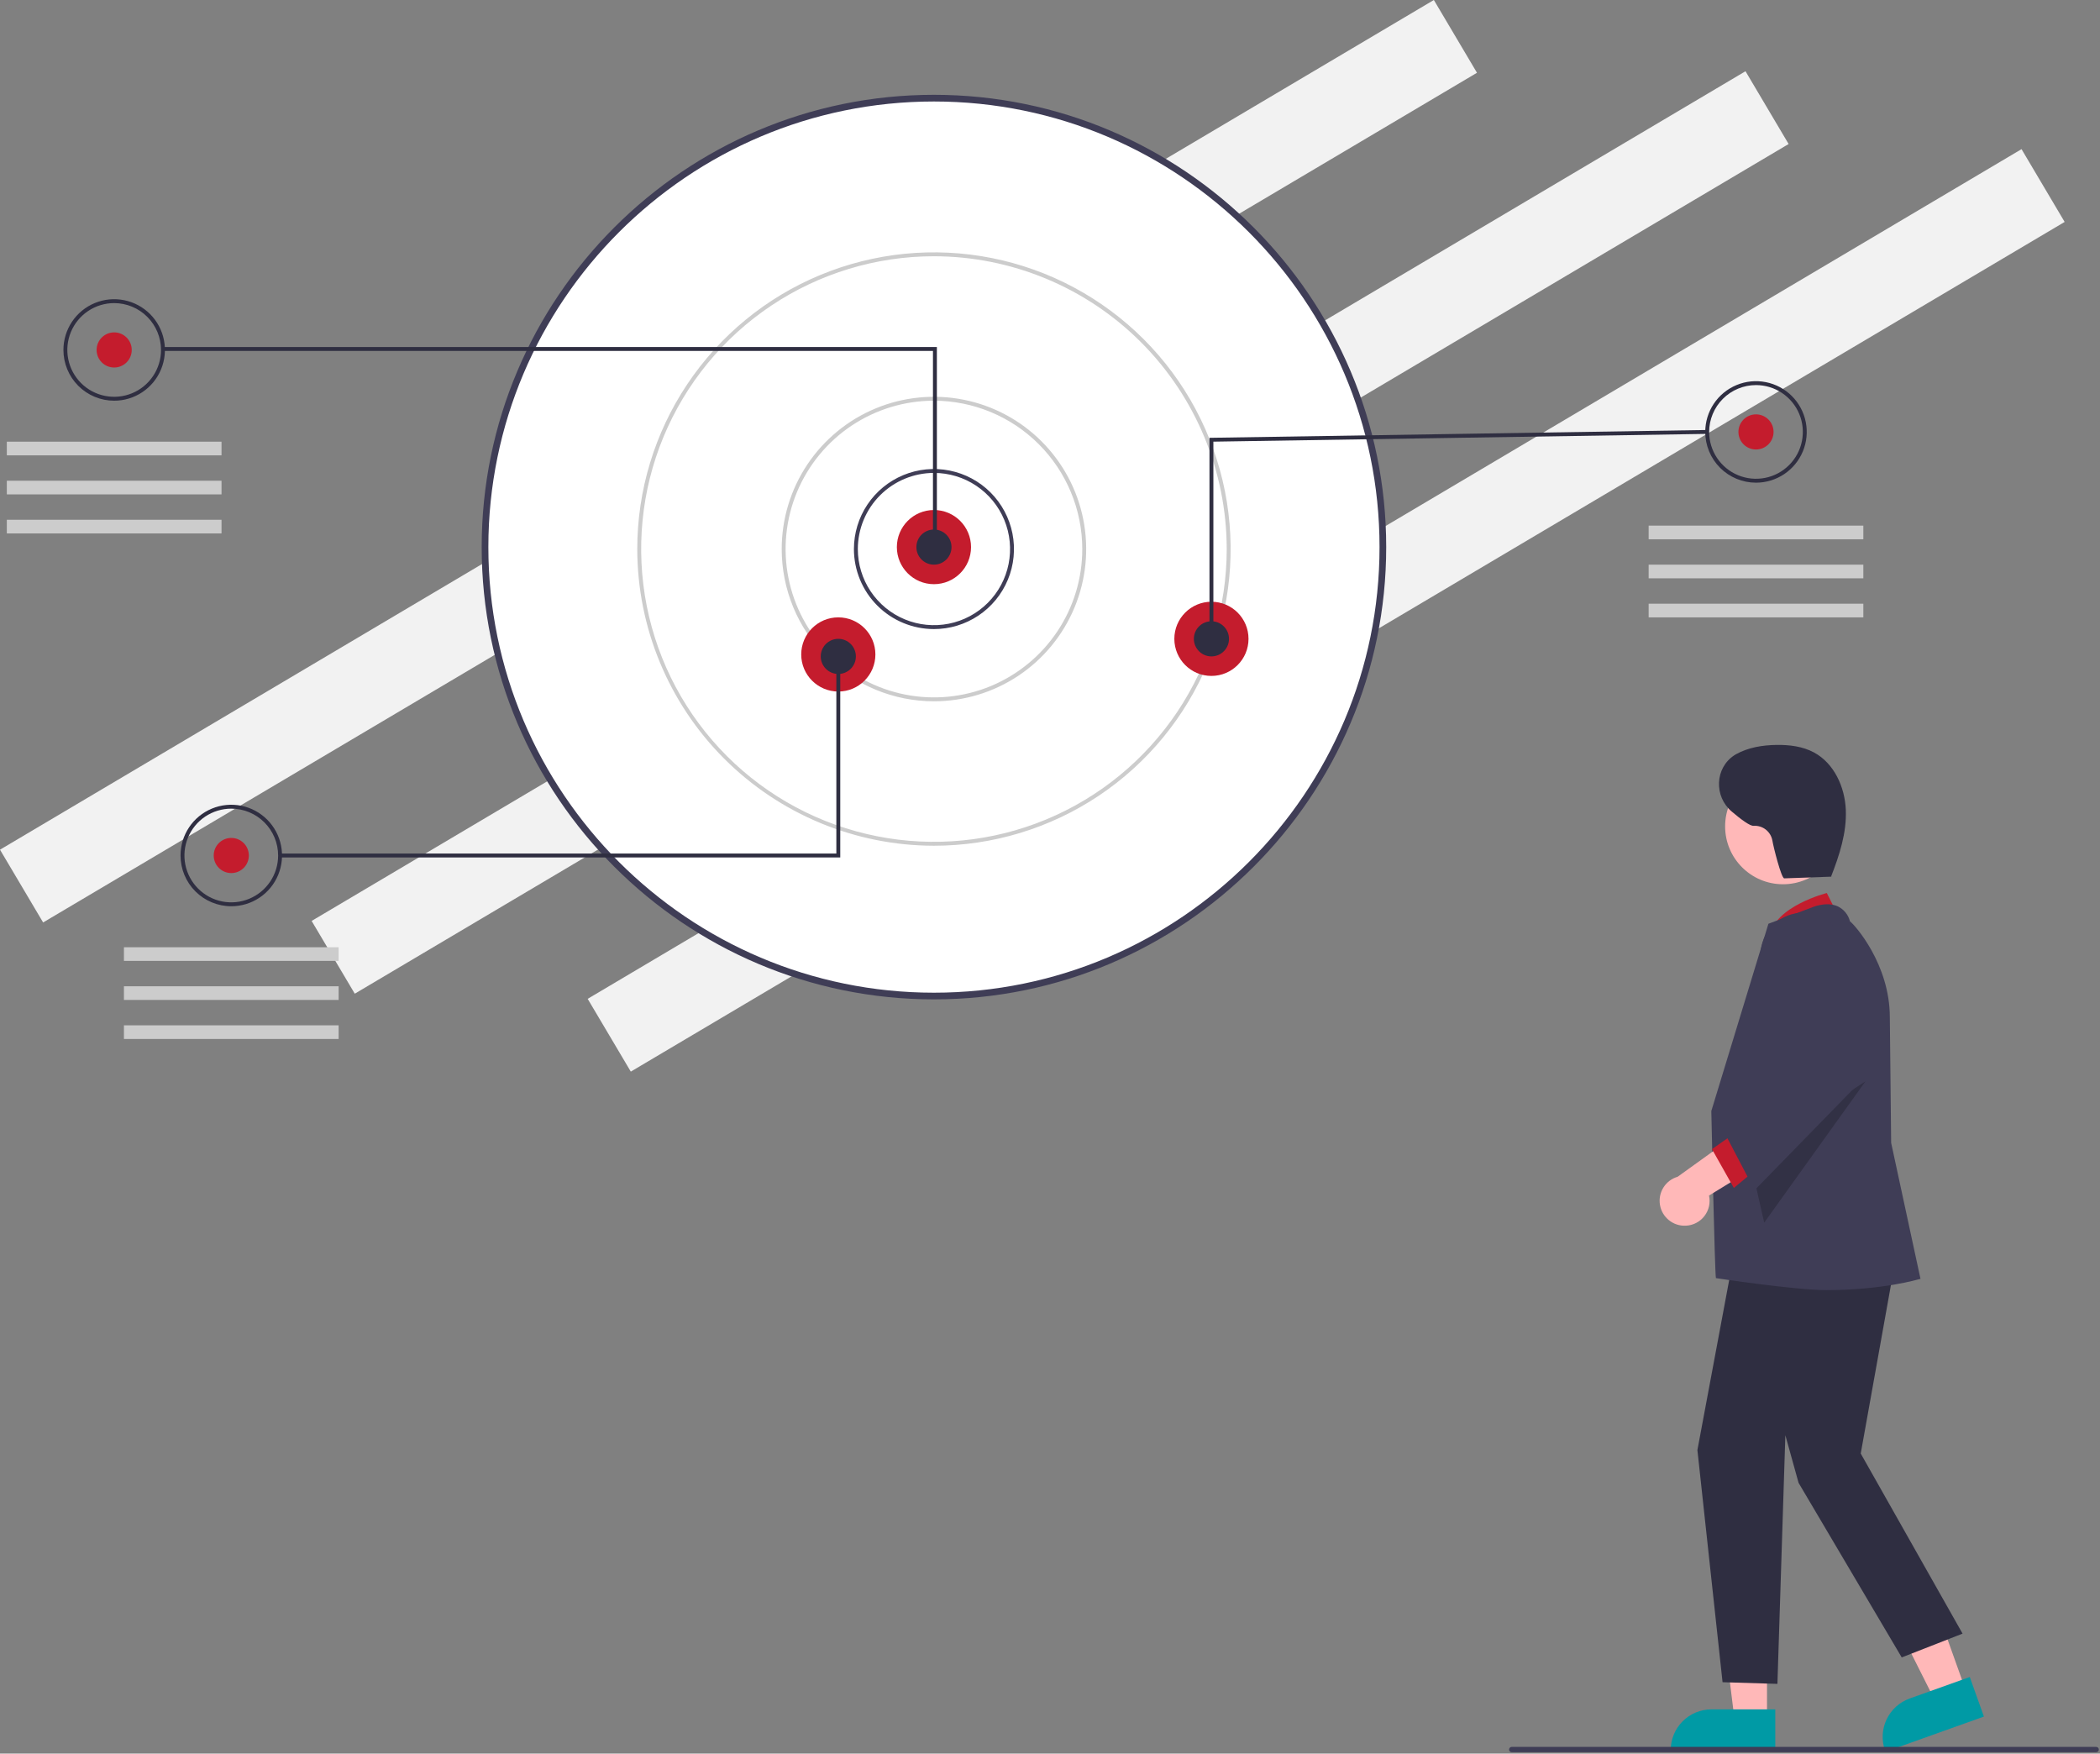 <?xml version="1.0" encoding="UTF-8"?> <svg xmlns="http://www.w3.org/2000/svg" width="794" height="663" viewBox="0 0 794 663" fill="none"><rect x="0" y="0" width="794" height="663" fill="#808080" stroke="none"/> <g clip-path="url(#clip0)"> <path d="M542.134 -0L0 321.247L16.304 348.762L558.438 27.515L542.134 -0Z" fill="#F2F2F2"></path> <path d="M659.965 26.933L117.831 348.18L134.135 375.695L676.269 54.448L659.965 26.933Z" fill="#F2F2F2"></path> <path d="M764.33 56.391L222.196 377.638L238.501 405.153L780.634 83.906L764.33 56.391Z" fill="#F2F2F2"></path> <path d="M353.121 376.579C446.863 376.579 522.856 300.586 522.856 206.844C522.856 113.101 446.863 37.108 353.121 37.108C259.378 37.108 183.385 113.101 183.385 206.844C183.385 300.586 259.378 376.579 353.121 376.579Z" fill="white"></path> <path d="M182.122 206.844C182.122 112.555 258.831 35.846 353.12 35.846C447.409 35.846 524.118 112.555 524.118 206.844C524.118 301.132 447.409 377.842 353.12 377.842C258.831 377.842 182.122 301.132 182.122 206.844ZM184.647 206.844C184.647 299.74 260.224 375.317 353.12 375.317C446.017 375.317 521.594 299.74 521.594 206.844C521.594 113.948 446.017 38.371 353.12 38.371C260.224 38.371 184.647 113.948 184.647 206.844H184.647Z" fill="#3F3D56"></path> <path d="M322.863 207.582C322.863 201.597 324.638 195.747 327.963 190.771C331.287 185.796 336.013 181.918 341.542 179.627C347.07 177.337 353.154 176.738 359.023 177.906C364.893 179.073 370.284 181.955 374.516 186.186C378.747 190.418 381.629 195.809 382.796 201.679C383.964 207.548 383.365 213.632 381.075 219.16C378.784 224.689 374.906 229.415 369.931 232.74C364.955 236.064 359.105 237.839 353.121 237.839C345.096 237.839 337.4 234.651 331.725 228.977C326.051 223.302 322.863 215.606 322.863 207.582V207.582ZM353.121 178.8C345.49 178.809 338.174 181.844 332.779 187.24C327.383 192.635 324.348 199.951 324.339 207.582V207.582C324.339 213.274 326.027 218.839 329.19 223.572C332.352 228.305 336.847 231.994 342.106 234.172C347.365 236.35 353.152 236.92 358.735 235.81C364.318 234.699 369.447 231.958 373.472 227.933C377.497 223.908 380.238 218.78 381.349 213.196C382.459 207.613 381.889 201.827 379.711 196.567C377.533 191.308 373.844 186.813 369.111 183.651C364.377 180.488 358.813 178.8 353.121 178.8V178.8Z" fill="#3F3D56"></path> <path d="M295.558 207.582C295.558 196.197 298.934 185.068 305.259 175.602C311.584 166.135 320.574 158.758 331.092 154.401C341.61 150.044 353.184 148.904 364.35 151.125C375.516 153.346 385.773 158.829 393.823 166.879C401.873 174.929 407.356 185.186 409.577 196.352C411.798 207.518 410.658 219.092 406.301 229.61C401.944 240.128 394.566 249.118 385.1 255.443C375.634 261.768 364.505 265.144 353.12 265.144C345.561 265.144 338.076 263.655 331.092 260.762C324.108 257.87 317.762 253.63 312.417 248.284C307.072 242.939 302.832 236.594 299.939 229.61C297.046 222.626 295.558 215.141 295.558 207.582V207.582ZM353.12 151.495C342.027 151.495 331.183 154.784 321.96 160.947C312.737 167.11 305.548 175.87 301.303 186.118C297.058 196.367 295.947 207.644 298.111 218.524C300.275 229.403 305.617 239.397 313.461 247.241C321.305 255.085 331.298 260.426 342.178 262.591C353.058 264.755 364.335 263.644 374.584 259.399C384.832 255.154 393.592 247.965 399.754 238.742C405.917 229.518 409.207 218.675 409.207 207.582C409.19 192.712 403.276 178.456 392.761 167.941C382.246 157.426 367.99 151.512 353.12 151.495Z" fill="#CCCCCC"></path> <path d="M240.947 207.581C240.947 185.396 247.526 163.708 259.852 145.261C272.178 126.815 289.697 112.437 310.194 103.947C330.691 95.457 353.245 93.235 375.004 97.564C396.764 101.892 416.751 112.575 432.439 128.263C448.127 143.951 458.81 163.938 463.138 185.698C467.467 207.457 465.245 230.011 456.755 250.508C448.265 271.005 433.887 288.524 415.441 300.85C396.994 313.176 375.306 319.755 353.121 319.755C323.381 319.721 294.868 307.892 273.839 286.863C252.81 265.834 240.981 237.321 240.947 207.581V207.581ZM353.121 96.884C331.227 96.884 309.824 103.377 291.62 115.54C273.416 127.704 259.228 144.992 250.85 165.22C242.471 185.447 240.279 207.704 244.55 229.177C248.822 250.651 259.364 270.375 274.846 285.856C290.327 301.338 310.051 311.88 331.525 316.152C352.998 320.423 375.255 318.231 395.483 309.852C415.71 301.474 432.998 287.286 445.162 269.082C457.325 250.878 463.818 229.475 463.818 207.582C463.785 178.233 452.111 150.096 431.359 129.343C410.606 108.591 382.469 96.918 353.121 96.884V96.884Z" fill="#CCCCCC"></path> <path d="M353.12 220.865C360.864 220.865 367.142 214.588 367.142 206.844C367.142 199.1 360.864 192.822 353.12 192.822C345.376 192.822 339.099 199.1 339.099 206.844C339.099 214.588 345.376 220.865 353.12 220.865Z" fill="#C41C2D"></path> <path d="M316.959 261.454C324.703 261.454 330.981 255.176 330.981 247.433C330.981 239.689 324.703 233.411 316.959 233.411C309.215 233.411 302.938 239.689 302.938 247.433C302.938 255.176 309.215 261.454 316.959 261.454Z" fill="#C41C2D"></path> <path d="M458.035 255.55C465.779 255.55 472.057 249.273 472.057 241.529C472.057 233.785 465.779 227.507 458.035 227.507C450.291 227.507 444.014 233.785 444.014 241.529C444.014 249.273 450.291 255.55 458.035 255.55Z" fill="#C41C2D"></path> <path d="M353.12 213.486C356.789 213.486 359.762 210.512 359.762 206.844C359.762 203.176 356.789 200.202 353.12 200.202C349.452 200.202 346.479 203.176 346.479 206.844C346.479 210.512 349.452 213.486 353.12 213.486Z" fill="#2F2E41"></path> <path d="M458.035 248.171C461.704 248.171 464.677 245.197 464.677 241.529C464.677 237.861 461.704 234.887 458.035 234.887C454.367 234.887 451.394 237.861 451.394 241.529C451.394 245.197 454.367 248.171 458.035 248.171Z" fill="#2F2E41"></path> <path d="M316.959 254.812C320.627 254.812 323.601 251.839 323.601 248.171C323.601 244.502 320.627 241.529 316.959 241.529C313.291 241.529 310.317 244.502 310.317 248.171C310.317 251.839 313.291 254.812 316.959 254.812Z" fill="#2F2E41"></path> <path d="M43.168 138.949C46.836 138.949 49.81 135.976 49.81 132.308C49.81 128.639 46.836 125.666 43.168 125.666C39.5 125.666 36.526 128.639 36.526 132.308C36.526 135.976 39.5 138.949 43.168 138.949Z" fill="#C41C2D"></path> <path d="M352.751 132.677H61.248V131.201H354.228V207.212H352.751V132.677Z" fill="#2F2E41"></path> <path d="M23.98 132.308C23.98 128.513 25.106 124.803 27.214 121.648C29.323 118.492 32.319 116.033 35.825 114.581C39.331 113.128 43.189 112.748 46.911 113.489C50.633 114.229 54.052 116.057 56.736 118.74C59.419 121.423 61.246 124.842 61.987 128.564C62.727 132.286 62.347 136.144 60.895 139.65C59.443 143.156 56.983 146.153 53.828 148.262C50.673 150.37 46.963 151.495 43.168 151.495C40.648 151.495 38.153 150.999 35.825 150.035C33.497 149.07 31.382 147.657 29.6 145.875C27.819 144.094 26.405 141.978 25.441 139.65C24.477 137.323 23.98 134.827 23.98 132.308V132.308ZM43.168 114.596C39.665 114.596 36.241 115.635 33.328 117.581C30.415 119.527 28.145 122.293 26.805 125.53C25.464 128.766 25.113 132.327 25.797 135.763C26.48 139.199 28.167 142.355 30.644 144.832C33.121 147.309 36.277 148.996 39.713 149.679C43.148 150.362 46.709 150.012 49.946 148.671C53.182 147.331 55.949 145.06 57.895 142.148C59.841 139.235 60.88 135.811 60.88 132.308C60.874 127.612 59.006 123.11 55.686 119.79C52.366 116.469 47.864 114.602 43.168 114.596V114.596Z" fill="#2F2E41"></path> <path d="M87.447 330.087C91.115 330.087 94.088 327.113 94.088 323.445C94.088 319.777 91.115 316.803 87.447 316.803C83.778 316.803 80.805 319.777 80.805 323.445C80.805 327.113 83.778 330.087 87.447 330.087Z" fill="#C41C2D"></path> <path d="M68.26 323.445C68.26 319.65 69.385 315.94 71.493 312.785C73.602 309.629 76.599 307.17 80.105 305.718C83.611 304.266 87.469 303.886 91.191 304.626C94.913 305.366 98.332 307.194 101.015 309.877C103.698 312.561 105.526 315.98 106.266 319.702C107.006 323.424 106.626 327.282 105.174 330.788C103.722 334.294 101.263 337.29 98.107 339.399C94.952 341.507 91.242 342.632 87.447 342.632C82.358 342.632 77.478 340.611 73.88 337.012C70.281 333.414 68.26 328.534 68.26 323.445V323.445ZM87.447 305.733C83.944 305.733 80.52 306.772 77.607 308.718C74.695 310.664 72.424 313.431 71.084 316.667C69.743 319.903 69.393 323.464 70.076 326.9C70.759 330.336 72.446 333.492 74.923 335.969C77.4 338.446 80.556 340.133 83.992 340.816C87.428 341.499 90.989 341.149 94.225 339.808C97.462 338.468 100.228 336.198 102.174 333.285C104.12 330.372 105.159 326.948 105.159 323.445C105.153 318.749 103.286 314.247 99.965 310.927C96.645 307.606 92.143 305.739 87.447 305.733Z" fill="#2F2E41"></path> <path d="M663.932 169.945C667.6 169.945 670.574 166.971 670.574 163.303C670.574 159.635 667.6 156.661 663.932 156.661C660.264 156.661 657.29 159.635 657.29 163.303C657.29 166.971 660.264 169.945 663.932 169.945Z" fill="#C41C2D"></path> <path d="M644.744 163.303C644.744 159.508 645.869 155.798 647.978 152.643C650.086 149.487 653.083 147.028 656.589 145.576C660.095 144.124 663.953 143.744 667.675 144.484C671.397 145.224 674.816 147.052 677.499 149.735C680.183 152.419 682.01 155.837 682.75 159.559C683.491 163.281 683.111 167.139 681.659 170.646C680.206 174.152 677.747 177.148 674.592 179.257C671.436 181.365 667.727 182.49 663.932 182.49C661.412 182.49 658.917 181.994 656.589 181.03C654.261 180.065 652.146 178.652 650.364 176.87C648.582 175.089 647.169 172.973 646.205 170.646C645.24 168.318 644.744 165.823 644.744 163.303V163.303ZM663.932 145.591C659.236 145.597 654.734 147.464 651.414 150.785C648.093 154.105 646.226 158.607 646.22 163.303V163.303C646.22 166.806 647.259 170.23 649.205 173.143C651.151 176.055 653.917 178.326 657.154 179.666C660.39 181.007 663.951 181.357 667.387 180.674C670.823 179.991 673.979 178.304 676.456 175.827C678.933 173.35 680.62 170.194 681.303 166.758C681.986 163.322 681.636 159.761 680.295 156.525C678.954 153.288 676.684 150.522 673.772 148.576C670.859 146.63 667.435 145.591 663.932 145.591V145.591Z" fill="#2F2E41"></path> <path d="M457.297 165.528L645.471 162.565L645.494 164.04L458.773 166.981V241.529H457.297V165.528Z" fill="#2F2E41"></path> <path d="M105.897 322.707H316.221V248.171H317.697V324.182H105.897V322.707Z" fill="#2F2E41"></path> <path d="M83.757 166.993H2.579V172.159H83.757V166.993Z" fill="#CCCCCC"></path> <path d="M83.757 181.752H2.579V186.918H83.757V181.752Z" fill="#CCCCCC"></path> <path d="M83.757 196.512H2.579V201.678H83.757V196.512Z" fill="#CCCCCC"></path> <path d="M128.036 358.13H46.858V363.296H128.036V358.13Z" fill="#CCCCCC"></path> <path d="M128.036 372.889H46.858V378.055H128.036V372.889Z" fill="#CCCCCC"></path> <path d="M128.036 387.649H46.858V392.815H128.036V387.649Z" fill="#CCCCCC"></path> <path d="M704.521 198.726H623.343V203.892H704.521V198.726Z" fill="#CCCCCC"></path> <path d="M704.521 213.485H623.343V218.651H704.521V213.485Z" fill="#CCCCCC"></path> <path d="M704.521 228.245H623.343V233.411H704.521V228.245Z" fill="#CCCCCC"></path> <path d="M743.166 638.861L731.622 642.987L710.214 600.421L727.253 594.332L743.166 638.861Z" fill="#FFB8B8"></path> <path d="M712.885 662.303L712.717 661.832C711.348 657.989 711.56 653.76 713.306 650.073C715.051 646.386 718.188 643.542 722.028 642.165L744.764 634.039L750.11 649L712.885 662.303Z" fill="#009AA5"></path> <path d="M668.095 650.28L655.835 650.279L650.003 602.991L668.097 602.992L668.095 650.28Z" fill="#FFB8B8"></path> <path d="M671.221 662.164L631.69 662.162V661.662C631.69 659.642 632.088 657.641 632.862 655.774C633.635 653.907 634.768 652.211 636.197 650.783C637.626 649.354 639.322 648.22 641.189 647.447C643.056 646.674 645.057 646.276 647.077 646.276H647.078L671.222 646.277L671.221 662.164Z" fill="#009AA5"></path> <path d="M696.035 348.17L690.703 337.635C690.703 337.635 670.841 342.611 669.035 354.123L696.035 348.17Z" fill="#C41C2D"></path> <path d="M718.035 468.635L703.535 549.548L742.035 617.635L719.035 626.635L680.035 560.635L675.035 542.635L672.035 636.635L651.292 636.005L641.781 548.232L657.035 466.635L718.035 468.635Z" fill="#2F2E41"></path> <path d="M648.782 483.232C648.332 481.228 647.041 420.059 647.041 420.059C647.041 420.059 668.366 350.05 668.562 349.475L668.638 349.25L684.828 343.18C685.055 343.076 690.45 340.673 694.864 342.676C695.996 343.227 696.994 344.018 697.789 344.995C698.584 345.971 699.156 347.11 699.465 348.33C701.301 349.698 714.535 364.522 714.535 384.63L715.035 432.079L726.13 483.52L725.639 483.624C725.336 483.688 711.812 487.763 690.511 487.763C678.675 487.763 648.782 483.232 648.782 483.232Z" fill="#3F3D56"></path> <path d="M674.143 334.318C686.228 334.318 696.026 324.52 696.026 312.435C696.026 300.349 686.228 290.552 674.143 290.552C662.057 290.552 652.26 300.349 652.26 312.435C652.26 324.52 662.057 334.318 674.143 334.318Z" fill="#FFB8B8"></path> <path opacity="0.2" d="M705.318 408.841L667.035 462.257L661.381 437.312L705.318 408.841Z" fill="black"></path> <path d="M637.371 463.409C638.743 463.354 640.086 463 641.306 462.37C642.526 461.74 643.593 460.851 644.432 459.764C645.271 458.677 645.862 457.42 646.162 456.08C646.462 454.741 646.465 453.352 646.171 452.011L674.617 434.561L658.909 427.213L634.305 444.91C632.085 445.554 630.178 446.99 628.947 448.946C627.715 450.901 627.243 453.241 627.621 455.521C627.999 457.802 629.201 459.864 630.998 461.318C632.795 462.771 635.062 463.515 637.371 463.409V463.409Z" fill="#FFB8B8"></path> <path d="M657.035 427.635L647.292 434.462L655.555 449.135L667.035 439.635L657.035 427.635Z" fill="#C41C2D"></path> <path d="M651.935 428.065L674.852 401.502L666.071 364.863C665.164 361.077 665.665 357.09 667.482 353.646C669.299 350.202 672.307 347.537 675.945 346.149C679.583 344.761 683.602 344.744 687.251 346.102C690.9 347.459 693.93 350.099 695.776 353.527L695.976 353.898L704.066 408.307L663.412 449.977L651.935 428.065Z" fill="#3F3D56"></path> <path d="M692.783 331.434L674.62 332.086C673.513 332.126 670.508 320.177 670.114 317.699C669.804 316.085 668.916 314.64 667.617 313.633C666.319 312.626 664.698 312.126 663.058 312.226C661.698 312.355 658.27 309.815 654.732 306.807C648.015 301.097 648.365 290.372 655.743 285.547C655.944 285.415 656.142 285.294 656.337 285.186C660.991 282.58 666.436 281.705 671.77 281.639C676.605 281.578 681.577 282.187 685.836 284.475C693.473 288.578 697.537 297.544 697.894 306.206C698.251 314.867 695.474 323.337 692.323 331.413" fill="#2F2E41"></path> <path d="M792.562 662.464H571.562C571.297 662.464 571.043 662.358 570.855 662.171C570.668 661.983 570.562 661.729 570.562 661.464C570.562 661.198 570.668 660.944 570.855 660.757C571.043 660.569 571.297 660.464 571.562 660.464H792.562C792.828 660.464 793.082 660.569 793.27 660.757C793.457 660.944 793.562 661.198 793.562 661.464C793.562 661.729 793.457 661.983 793.27 662.171C793.082 662.358 792.828 662.464 792.562 662.464Z" fill="#3F3D56"></path> </g> <defs> <clipPath id="clip0"> <rect width="793.563" height="662.464" fill="white"></rect> </clipPath> </defs> </svg> 